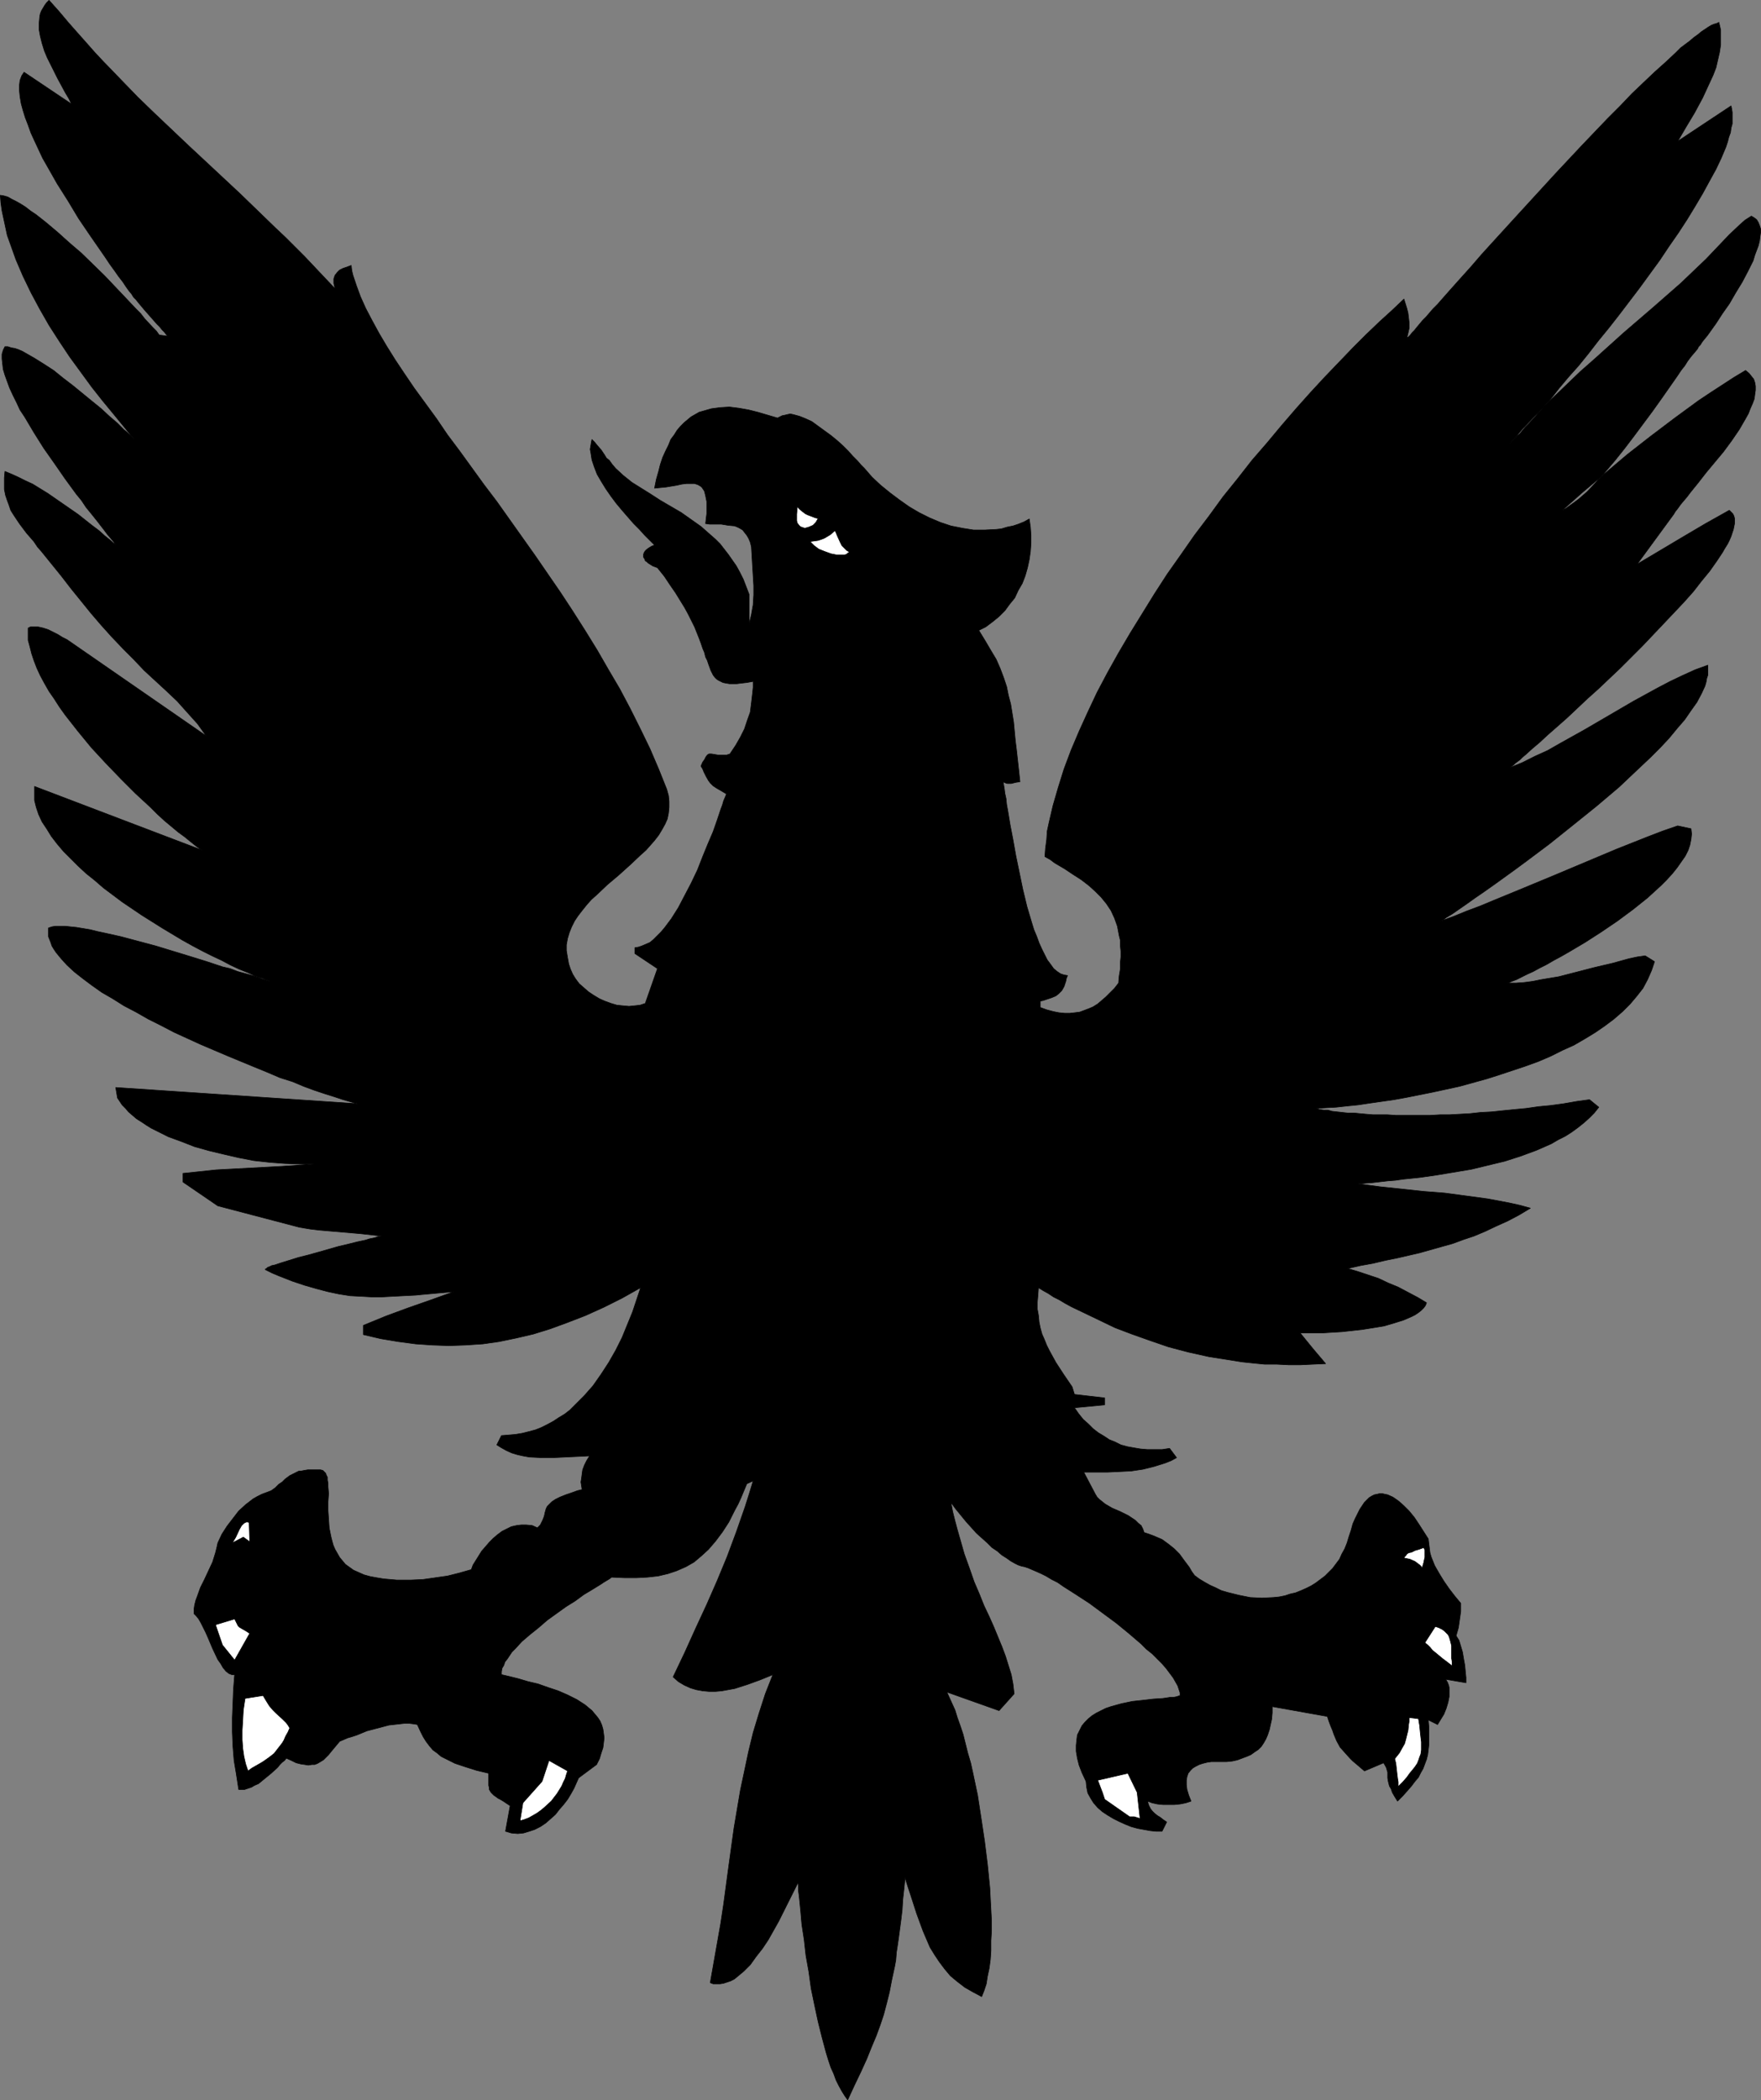 <?xml version="1.0" encoding="UTF-8" standalone="no"?>
<svg
   version="1.0"
   width="129.809mm"
   height="154.746mm"
   id="svg11"
   sodipodi:docname="Bird 11.wmf"
   xmlns:inkscape="http://www.inkscape.org/namespaces/inkscape"
   xmlns:sodipodi="http://sodipodi.sourceforge.net/DTD/sodipodi-0.dtd"
   xmlns="http://www.w3.org/2000/svg"
   xmlns:svg="http://www.w3.org/2000/svg">
  <rect width="100%" height="100%" fill="#808080" stroke="none"/>
  <sodipodi:namedview
     id="namedview11"
     pagecolor="#ffffff"
     bordercolor="#000000"
     borderopacity="0.25"
     inkscape:showpageshadow="2"
     inkscape:pageopacity="0.0"
     inkscape:pagecheckerboard="0"
     inkscape:deskcolor="#d1d1d1"
     inkscape:document-units="mm" />
  <defs
     id="defs1">
    <pattern
       id="WMFhbasepattern"
       patternUnits="userSpaceOnUse"
       width="6"
       height="6"
       x="0"
       y="0" />
  </defs>
  <path
     style="fill:#000000;fill-opacity:1;fill-rule:evenodd;stroke:#000000;stroke-width:0.162px;stroke-linecap:round;stroke-linejoin:round;stroke-miterlimit:4;stroke-dasharray:none;stroke-opacity:1"
     d="m 222.281,524.2 -0.323,0.808 -0.97,1.939 -0.485,0.969 -1.131,2.262 -1.131,2.262 -1.293,2.585 -1.454,2.585 -1.454,2.585 -1.616,2.423 -1.778,2.262 -1.616,2.262 -1.778,1.777 -0.97,0.808 -0.97,0.808 -0.808,0.646 -0.97,0.485 -0.97,0.323 -0.97,0.323 -0.97,0.162 h -0.97 -0.97 l -0.808,-0.323 0.97,-5.493 0.97,-5.493 0.97,-5.493 0.808,-5.332 1.454,-10.825 1.454,-10.502 1.778,-10.502 1.131,-5.332 1.131,-5.332 1.293,-5.332 1.616,-5.332 1.778,-5.493 2.101,-5.332 -3.555,1.454 -3.555,1.293 -3.555,1.131 -1.778,0.323 -1.778,0.323 -1.778,0.162 h -1.778 l -1.778,-0.162 -1.778,-0.323 -1.616,-0.485 -1.778,-0.808 -1.616,-0.969 -1.454,-1.293 1.616,-3.393 1.616,-3.393 3.07,-6.786 3.07,-6.624 2.909,-6.624 2.747,-6.624 2.586,-6.947 2.424,-6.947 1.131,-3.554 1.131,-3.716 -1.778,0.808 -0.808,1.939 -0.808,1.939 -0.808,1.777 -0.97,1.777 -1.616,3.231 -1.778,2.747 -1.939,2.585 -1.939,2.262 -1.939,1.777 -2.101,1.777 -2.262,1.293 -2.586,1.131 -2.424,0.808 -2.747,0.646 -2.909,0.323 -3.07,0.162 h -3.394 l -3.555,-0.162 -0.646,0.485 -0.808,0.485 -0.808,0.485 -0.97,0.646 -2.101,1.293 -2.424,1.454 -2.424,1.777 -2.586,1.616 -5.171,3.716 -2.424,2.1 -2.424,1.939 -2.262,1.939 -1.778,1.939 -0.97,0.969 -0.646,0.969 -0.646,0.969 -0.646,0.808 -0.323,0.969 -0.485,0.808 -0.162,0.969 v 0.808 l 2.101,0.485 1.293,0.323 1.293,0.323 2.747,0.808 2.747,0.646 2.747,0.969 2.909,0.969 2.586,1.131 2.586,1.293 2.262,1.454 0.97,0.808 0.97,0.808 0.808,0.969 0.808,0.969 0.646,0.969 0.485,1.131 0.323,1.131 0.162,1.131 0.162,1.293 -0.162,1.454 -0.162,1.293 -0.485,1.454 -0.485,1.616 -0.808,1.616 -5.01,3.716 -0.646,1.454 -0.646,1.454 -0.808,1.454 -0.97,1.616 -1.131,1.454 -1.131,1.293 -1.131,1.454 -1.454,1.293 -1.293,1.131 -1.454,0.969 -1.616,0.808 -1.454,0.485 -1.616,0.485 -1.616,0.162 -1.778,-0.162 -1.616,-0.485 1.293,-7.109 -0.97,-0.646 -0.97,-0.646 -0.808,-0.485 -0.323,-0.162 -0.323,-0.162 -0.646,-0.485 -0.485,-0.323 -0.808,-0.808 -0.485,-0.808 v -0.485 l -0.162,-0.646 v -2.262 -1.131 l -3.394,-0.808 -3.07,-0.969 -2.909,-0.969 -1.293,-0.646 -1.293,-0.646 -1.293,-0.646 -1.131,-0.969 -1.131,-0.808 -0.97,-1.131 -0.97,-1.293 -0.808,-1.293 -0.808,-1.616 -0.808,-1.777 -0.97,-0.162 -1.293,-0.162 h -1.293 l -1.454,0.162 -1.454,0.162 -1.454,0.162 -3.07,0.808 -3.07,0.808 -2.747,1.131 -1.454,0.485 -1.131,0.323 -1.131,0.485 -1.131,0.485 -0.808,0.969 -0.808,0.969 -0.808,0.969 -0.646,0.808 -0.808,0.808 -0.646,0.646 -0.808,0.485 -0.808,0.485 -0.808,0.323 h -0.808 l -0.97,0.162 -0.97,-0.162 -1.131,-0.162 -1.293,-0.323 -1.293,-0.646 -1.454,-0.646 -0.485,0.646 -0.646,0.485 -0.646,0.646 -0.646,0.808 -1.778,1.616 -1.778,1.454 -1.778,1.454 -1.131,0.485 -0.808,0.485 -0.97,0.323 -0.97,0.323 h -0.808 -0.808 l -0.646,-4.201 -0.646,-3.878 -0.323,-4.039 -0.162,-3.878 v -4.039 l 0.162,-3.878 0.162,-4.039 0.323,-4.039 h -0.485 -0.323 l -0.808,-0.323 -0.808,-0.646 -0.808,-0.969 -0.646,-1.131 -0.808,-1.131 -1.454,-3.07 -1.293,-3.07 -0.646,-1.454 -0.646,-1.293 -0.646,-1.293 -0.646,-1.131 -0.646,-0.808 -0.646,-0.646 v -1.293 l 0.162,-1.131 0.323,-1.293 0.485,-1.293 0.808,-2.262 1.131,-2.262 1.131,-2.423 1.131,-2.423 0.808,-2.585 0.323,-1.293 0.323,-1.454 1.131,-2.423 1.454,-2.262 1.616,-2.1 1.616,-2.1 1.939,-1.777 2.101,-1.616 1.131,-0.646 1.293,-0.646 1.293,-0.485 1.293,-0.485 1.131,-0.808 0.97,-0.969 0.97,-0.646 0.485,-0.485 0.323,-0.323 0.646,-0.485 0.646,-0.485 1.293,-0.646 1.293,-0.646 h 0.646 l 0.808,-0.162 0.97,-0.162 h 0.97 1.293 1.293 l 0.646,0.162 0.323,0.323 0.485,0.485 0.162,0.485 0.323,0.646 v 0.808 l 0.162,0.808 v 0.969 l 0.162,1.939 -0.162,2.262 v 2.423 l 0.162,2.423 0.162,2.423 0.485,2.423 0.323,1.293 0.323,1.131 0.485,1.131 0.646,1.131 0.646,1.131 0.808,0.969 0.808,0.969 1.131,0.808 1.131,0.808 1.454,0.646 1.454,0.646 1.778,0.485 1.778,0.323 1.939,0.323 3.717,0.323 h 3.717 l 3.555,-0.162 3.394,-0.485 3.394,-0.485 3.232,-0.808 3.394,-0.969 0.485,-1.293 0.808,-1.293 1.616,-2.585 1.131,-1.293 0.97,-1.131 1.131,-1.131 1.131,-0.969 1.293,-0.969 1.293,-0.646 1.293,-0.646 1.454,-0.323 1.293,-0.162 h 1.454 l 1.616,0.162 1.454,0.646 0.808,-0.808 0.323,-0.646 0.323,-0.646 0.323,-0.808 0.162,-0.485 0.162,-0.808 0.323,-1.131 0.323,-0.646 0.646,-0.646 0.646,-0.646 0.97,-0.646 1.293,-0.646 0.808,-0.323 0.808,-0.323 0.97,-0.323 2.262,-0.808 1.293,-0.323 -0.323,-2.1 0.162,-0.969 0.162,-1.293 0.162,-1.131 0.485,-1.293 0.646,-1.293 0.808,-1.293 -3.232,0.162 -3.394,0.162 -3.394,0.162 h -3.555 l -3.232,-0.162 -1.778,-0.323 -1.454,-0.323 -1.616,-0.485 -1.454,-0.646 -1.454,-0.808 -1.293,-0.808 1.293,-2.585 1.939,-0.162 1.939,-0.162 1.939,-0.323 1.939,-0.485 1.778,-0.485 1.616,-0.646 1.616,-0.808 1.778,-0.969 1.454,-0.969 1.616,-0.969 1.454,-1.131 1.293,-1.293 2.747,-2.747 2.424,-2.747 2.262,-3.231 2.101,-3.231 1.939,-3.393 1.778,-3.554 1.454,-3.554 1.454,-3.554 1.131,-3.393 1.131,-3.393 -5.171,2.908 -5.171,2.585 -5.01,2.262 -5.01,1.939 -4.848,1.777 -4.686,1.454 -4.848,1.131 -4.686,0.969 -4.525,0.646 -4.848,0.323 -4.525,0.162 -4.686,-0.162 -4.686,-0.323 -4.848,-0.646 -4.848,-0.808 -4.848,-1.131 v -2.585 l 6.302,-2.585 6.141,-2.262 6.464,-2.262 6.302,-2.262 -3.717,0.323 -3.555,0.323 -1.778,0.162 -1.616,0.162 -3.232,0.162 -3.07,0.162 -3.07,0.162 h -2.909 l -2.909,-0.162 -3.07,-0.162 -3.07,-0.485 -3.07,-0.646 -3.07,-0.808 -3.394,-0.969 -3.394,-1.131 -3.717,-1.454 -1.939,-0.808 -1.939,-0.969 v -0.162 l 0.323,-0.162 0.323,-0.323 0.485,-0.162 0.646,-0.323 0.808,-0.162 0.97,-0.323 0.97,-0.323 2.101,-0.646 2.586,-0.808 2.586,-0.646 2.909,-0.808 5.656,-1.616 2.747,-0.646 2.586,-0.646 2.262,-0.485 0.97,-0.323 0.808,-0.162 0.808,-0.162 0.808,-0.323 h 0.485 l 0.485,-0.162 -2.909,-0.323 -2.909,-0.323 -5.656,-0.485 -5.656,-0.485 -2.747,-0.323 -2.909,-0.485 -22.786,-5.978 -9.696,-6.624 v -2.423 l 4.686,-0.485 4.525,-0.485 9.05,-0.485 9.05,-0.485 9.211,-0.646 h -4.04 l -4.202,-0.162 -4.202,-0.323 -4.363,-0.485 -4.202,-0.808 -4.202,-0.969 -4.04,-0.969 -4.04,-1.131 -3.717,-1.454 -3.555,-1.293 -3.232,-1.616 -1.616,-0.808 -1.293,-0.808 -1.454,-0.969 -1.293,-0.808 -1.131,-0.969 -1.131,-0.969 -0.808,-0.969 -0.97,-0.969 -0.646,-0.969 -0.646,-0.969 -0.485,-2.908 67.387,4.524 -1.778,-0.485 -2.262,-0.646 -2.424,-0.808 -2.586,-0.808 -2.909,-0.969 -3.07,-1.131 -3.07,-1.293 -3.555,-1.131 -3.394,-1.454 -3.555,-1.454 -7.434,-3.07 -7.595,-3.231 -7.434,-3.393 -3.717,-1.939 -3.555,-1.777 -3.394,-1.939 -3.394,-1.777 -3.07,-1.939 -3.07,-1.777 -2.747,-1.939 -2.586,-1.939 -2.262,-1.777 -2.101,-1.939 -1.616,-1.777 -1.454,-1.777 -0.646,-0.969 -0.485,-0.808 -0.323,-0.969 -0.323,-0.808 -0.323,-0.808 v -0.808 -0.969 -0.646 l 0.97,-0.323 0.97,-0.162 h 1.293 1.454 l 1.454,0.162 1.616,0.162 1.939,0.323 1.939,0.323 1.939,0.485 2.262,0.485 4.363,0.969 4.848,1.293 4.848,1.293 9.534,2.908 4.686,1.454 4.363,1.454 2.101,0.485 2.101,0.808 1.778,0.485 1.778,0.485 1.616,0.485 1.293,0.485 1.454,0.485 1.131,0.323 -1.939,-0.808 -2.101,-0.646 -2.101,-0.969 -2.424,-0.969 -2.424,-1.131 -2.424,-1.293 -2.747,-1.293 -2.586,-1.293 -2.747,-1.454 -2.909,-1.616 -5.656,-3.393 -5.656,-3.554 -5.494,-3.716 -2.586,-1.939 -2.586,-1.939 -2.424,-2.1 -2.424,-1.939 -2.262,-2.1 -2.101,-2.1 -1.939,-1.939 -1.778,-2.1 -1.616,-2.1 -1.293,-2.1 -1.293,-1.939 -0.97,-2.1 -0.646,-1.939 -0.485,-1.939 v -1.939 -1.939 l 46.702,17.772 -1.454,-0.969 -1.616,-1.293 -1.778,-1.454 -1.778,-1.293 -1.939,-1.616 -1.939,-1.616 -1.939,-1.777 -1.939,-1.939 -4.202,-3.878 -4.04,-4.039 -4.202,-4.362 -4.04,-4.362 -3.717,-4.524 -3.555,-4.524 -1.616,-2.262 -1.454,-2.262 -1.454,-2.1 -1.293,-2.262 -1.131,-2.1 -0.97,-2.1 -0.808,-2.1 -0.646,-1.939 -0.485,-1.939 -0.485,-1.777 v -1.777 -1.616 l 0.646,-0.323 h 0.808 1.293 l 1.454,0.323 1.454,0.485 2.586,1.293 1.293,0.808 1.293,0.646 38.784,26.82 -2.424,-3.393 -2.909,-3.231 -2.747,-3.07 -3.07,-2.908 -6.141,-5.655 -2.909,-3.07 -2.909,-2.908 -3.232,-3.393 -2.909,-3.231 -2.909,-3.393 -2.747,-3.393 -2.747,-3.393 -2.747,-3.554 -2.747,-3.393 -2.747,-3.393 -1.131,-1.293 L 9.454,150.822 7.353,148.398 5.414,145.813 3.798,143.39 2.99,142.097 2.505,140.643 2.02,139.351 1.535,137.896 1.212,136.281 v -1.454 -1.777 l 0.162,-1.777 1.939,0.808 1.778,0.808 1.939,0.969 2.101,0.969 2.101,1.293 2.101,1.293 4.202,2.908 4.202,2.908 3.878,3.07 1.939,1.454 1.616,1.454 1.616,1.293 1.454,1.293 -0.485,-0.808 -0.808,-0.969 -0.97,-1.131 -0.97,-1.293 -1.131,-1.454 -0.485,-0.646 -0.646,-0.808 -1.293,-1.616 -1.454,-1.777 -1.293,-1.939 -1.454,-1.777 -3.07,-4.201 -2.909,-4.201 -3.07,-4.362 L 9.454,120.447 6.868,116.085 5.575,114.146 4.606,112.046 3.636,110.107 2.666,108.007 2.02,106.23 1.374,104.452 0.889,102.837 0.727,101.383 0.566,99.928 V 98.636 L 0.889,97.505 1.374,96.536 h 0.808 l 0.97,0.323 0.97,0.162 0.97,0.323 1.131,0.485 1.131,0.646 2.262,1.293 2.586,1.616 2.747,1.777 2.586,2.1 2.747,2.1 5.333,4.362 2.586,2.1 2.262,2.1 2.262,1.939 1.778,1.777 0.97,0.808 0.646,0.646 0.646,0.646 0.646,0.646 -2.747,-3.393 -2.909,-3.554 -3.07,-3.716 -3.07,-3.878 -3.07,-4.201 L 19.473,99.444 16.564,95.081 13.655,90.558 11.07,86.034 8.646,81.51 6.383,76.825 4.444,72.301 2.828,67.777 2.02,65.515 1.535,63.253 1.05,60.991 0.566,58.729 0.242,56.467 0.081,54.367 l 0.97,0.162 1.131,0.323 1.131,0.646 1.293,0.646 1.131,0.646 1.293,0.808 1.454,1.131 1.454,0.969 1.454,1.131 1.616,1.293 3.07,2.585 3.232,2.908 3.394,2.908 6.464,6.301 3.07,3.231 2.909,3.07 2.747,2.908 1.293,1.293 1.131,1.454 2.262,2.423 0.97,0.969 0.808,1.131 2.424,0.323 -0.162,-0.162 -0.323,-0.323 -0.485,-0.646 -0.646,-0.646 -0.646,-0.808 -0.808,-0.808 -3.555,-4.039 -0.808,-0.969 -0.808,-0.969 -0.646,-0.808 -0.646,-0.646 -0.323,-0.485 -0.162,-0.323 L 35.956,81.025 35.148,79.894 34.178,78.44 33.047,76.986 31.916,75.37 30.623,73.593 29.33,71.654 27.876,69.554 26.422,67.454 24.967,65.353 21.897,60.83 18.988,55.983 15.918,51.136 13.17,46.289 11.878,44.027 10.746,41.603 9.615,39.18 8.646,37.079 7.838,34.817 7.03,32.717 6.383,30.617 5.898,28.84 5.575,26.901 5.414,25.285 V 23.669 l 0.162,-1.293 0.485,-1.293 0.646,-0.969 13.251,8.886 -0.808,-1.616 -0.97,-1.616 -2.101,-3.878 -1.939,-3.878 -0.97,-1.939 -0.808,-1.939 -0.646,-2.1 -0.485,-1.939 -0.323,-1.777 V 6.382 l 0.162,-1.777 0.162,-0.808 0.323,-0.808 0.485,-0.808 0.485,-0.808 0.485,-0.646 0.646,-0.646 2.747,3.07 2.586,3.07 2.424,2.747 2.586,2.908 2.424,2.747 2.424,2.585 4.848,5.009 4.686,4.847 4.686,4.524 9.373,8.886 9.534,8.886 4.848,4.524 5.01,4.847 5.01,4.847 2.747,2.585 2.586,2.585 2.747,2.747 2.747,2.908 2.747,2.908 2.909,3.07 -0.162,-0.808 -0.162,-0.646 v -0.646 -0.646 l 0.323,-0.969 0.646,-0.808 0.646,-0.646 0.97,-0.485 0.97,-0.323 1.293,-0.485 0.162,1.454 0.323,1.293 0.485,1.454 0.485,1.454 1.131,3.07 1.454,3.231 1.778,3.393 1.939,3.554 2.101,3.554 2.424,3.878 2.586,3.878 2.747,4.039 3.07,4.201 3.07,4.201 3.07,4.524 3.394,4.524 3.394,4.685 3.394,4.685 3.555,4.685 3.555,5.009 7.11,10.017 7.11,10.34 3.394,5.17 3.394,5.332 3.394,5.493 3.07,5.332 3.232,5.493 2.909,5.493 2.747,5.493 2.747,5.655 2.424,5.655 2.262,5.655 0.485,1.777 0.162,1.616 v 1.616 l -0.162,1.616 -0.323,1.616 -0.646,1.454 -0.808,1.454 -0.97,1.616 -1.131,1.454 -1.131,1.293 -1.293,1.454 -1.454,1.293 -2.909,2.747 -3.232,2.908 -3.07,2.585 -3.07,2.908 -1.454,1.293 -1.293,1.454 -1.293,1.616 -1.131,1.454 -0.97,1.454 -0.808,1.616 -0.646,1.616 -0.485,1.616 -0.323,1.777 v 1.616 l 0.323,1.939 0.323,1.777 0.485,1.454 0.646,1.454 0.808,1.293 0.97,1.293 1.293,1.131 1.293,1.131 1.454,0.969 1.616,0.969 1.454,0.646 1.778,0.646 1.616,0.485 1.616,0.162 1.778,0.162 1.616,-0.162 1.454,-0.162 1.454,-0.485 3.394,-9.694 -6.302,-4.201 v -1.616 l 0.97,-0.162 0.97,-0.323 1.131,-0.485 1.131,-0.485 0.97,-0.808 0.97,-0.969 1.131,-1.131 0.97,-1.131 0.97,-1.293 0.97,-1.293 1.939,-3.07 1.778,-3.393 1.778,-3.393 1.778,-3.716 1.454,-3.716 1.454,-3.554 1.454,-3.393 1.131,-3.231 0.485,-1.454 0.485,-1.454 0.485,-1.293 0.323,-1.131 0.485,-1.131 0.323,-0.808 -0.808,-0.485 -0.808,-0.485 -1.131,-0.646 -0.97,-0.646 -0.808,-0.808 -0.485,-0.646 -0.646,-1.131 -0.323,-0.646 -0.323,-0.646 -0.323,-0.808 -0.485,-0.808 0.485,-1.131 0.485,-0.646 0.323,-0.646 0.323,-0.485 0.323,-0.323 0.323,-0.162 h 0.646 l 0.97,0.162 0.97,0.162 h 1.454 0.808 l 0.97,-0.323 1.616,-2.423 1.293,-2.262 1.131,-2.262 0.808,-2.423 0.808,-2.262 0.323,-2.585 0.323,-2.747 0.162,-1.616 v -1.616 l -1.778,0.323 -1.454,0.162 -1.293,0.162 h -2.101 l -0.97,-0.162 -0.808,-0.162 -0.646,-0.323 -0.646,-0.323 -0.485,-0.323 -0.485,-0.485 -0.485,-0.646 -0.323,-0.646 -0.323,-0.646 -0.646,-1.777 -0.323,-0.969 -0.485,-0.969 -0.323,-1.293 -0.485,-1.131 -0.485,-1.454 -0.485,-1.293 -0.646,-1.616 -0.646,-1.616 -0.808,-1.616 -0.97,-1.939 -0.97,-1.777 -1.293,-2.1 -1.293,-2.1 -1.454,-2.1 -1.616,-2.423 -1.939,-2.423 -1.293,-0.485 -1.293,-0.808 -0.323,-0.323 -0.485,-0.323 -0.162,-0.485 -0.323,-0.485 v -0.323 -0.485 l 0.162,-0.485 0.323,-0.485 0.323,-0.323 0.646,-0.485 0.808,-0.485 0.808,-0.323 -1.293,-1.293 -1.454,-1.454 -1.454,-1.616 -1.616,-1.616 -3.232,-3.716 -1.616,-1.939 -1.454,-1.939 -1.454,-2.1 -1.293,-2.1 -1.131,-1.939 -0.808,-2.1 -0.646,-1.939 -0.323,-2.1 -0.162,-0.808 0.162,-0.969 0.162,-0.969 0.162,-0.808 0.808,0.808 0.646,0.808 1.131,1.293 0.97,1.454 0.485,0.808 0.808,0.646 0.808,1.131 0.97,1.131 2.101,1.939 2.424,1.939 2.586,1.616 2.586,1.616 2.747,1.777 5.818,3.393 2.747,1.939 2.747,1.939 2.747,2.423 1.293,1.131 1.293,1.293 1.131,1.454 1.131,1.454 1.131,1.616 1.131,1.616 0.97,1.777 0.97,1.939 0.808,2.1 0.808,2.1 v 8.401 l 0.323,-1.454 0.323,-1.293 0.485,-2.747 0.162,-2.747 v -2.585 l -0.323,-5.332 -0.162,-2.747 -0.162,-2.747 -0.323,-1.293 -0.485,-1.131 -0.485,-0.808 -0.646,-0.808 -0.485,-0.646 -0.808,-0.485 -0.646,-0.323 -0.808,-0.323 -1.778,-0.162 -1.939,-0.323 h -2.101 -1.131 l -1.131,-0.162 0.162,-1.454 0.162,-1.293 v -1.293 -2.1 l -0.162,-0.808 -0.162,-0.808 -0.162,-0.646 -0.162,-0.646 -0.323,-0.485 -0.323,-0.485 -0.323,-0.323 -0.808,-0.485 -0.97,-0.323 h -1.131 -1.131 l -1.293,0.162 -1.454,0.323 -2.909,0.485 -1.616,0.162 -1.616,0.162 0.485,-2.423 0.646,-2.262 0.485,-1.939 0.646,-1.939 0.808,-1.777 0.808,-1.616 0.646,-1.616 0.97,-1.293 0.808,-1.293 0.97,-1.131 0.97,-0.969 0.97,-0.808 0.97,-0.808 1.131,-0.646 1.131,-0.646 1.131,-0.323 1.131,-0.323 1.131,-0.323 2.424,-0.323 2.586,-0.162 2.586,0.323 2.747,0.485 2.586,0.646 2.747,0.808 2.747,0.808 0.646,-0.323 0.646,-0.323 0.808,-0.162 0.646,-0.162 0.808,-0.162 0.808,0.162 1.778,0.485 1.616,0.646 1.778,0.808 1.778,1.293 1.778,1.293 1.778,1.293 1.778,1.454 1.616,1.454 1.454,1.454 1.293,1.454 1.293,1.293 0.97,1.131 0.97,0.969 2.101,2.423 2.424,2.262 2.586,2.1 2.586,1.939 2.747,1.939 2.747,1.616 2.909,1.454 3.07,1.293 2.909,0.969 3.232,0.646 3.07,0.485 h 3.07 l 3.232,-0.162 1.454,-0.162 1.616,-0.485 1.616,-0.323 1.454,-0.485 1.616,-0.646 1.454,-0.808 0.323,2.262 0.162,2.262 v 2.262 l -0.162,2.262 -0.323,2.262 -0.485,2.262 -0.646,2.262 -0.808,2.1 -1.131,1.939 -0.97,2.1 -1.454,1.777 -1.293,1.777 -1.616,1.616 -1.778,1.454 -1.939,1.454 -1.939,0.969 1.778,2.908 1.616,2.747 1.454,2.423 1.131,2.585 0.97,2.585 0.808,2.423 0.485,2.423 0.646,2.423 0.808,5.009 0.485,5.17 0.323,2.585 0.323,2.908 0.323,2.908 0.323,3.07 -1.131,0.162 -0.646,0.162 -0.646,0.162 h -1.131 l -0.485,-0.162 -0.646,-0.323 0.162,0.969 0.162,0.969 0.162,1.293 0.323,1.454 0.162,1.616 0.323,1.777 0.323,1.939 0.323,1.939 0.808,4.201 0.808,4.524 0.97,4.685 0.97,4.685 1.131,4.685 1.293,4.362 0.646,2.1 0.808,1.939 0.646,1.777 0.808,1.777 0.808,1.616 0.646,1.293 0.97,1.293 0.808,1.131 0.97,0.808 0.97,0.646 0.97,0.323 0.97,0.162 -0.323,0.808 -0.162,0.808 -0.485,1.454 -0.646,1.131 -0.808,0.808 -0.808,0.646 -1.131,0.485 -1.454,0.485 -0.97,0.323 -0.808,0.162 v 1.777 l 1.778,0.646 1.778,0.485 1.616,0.323 1.616,0.162 h 1.454 l 1.454,-0.162 1.293,-0.162 1.293,-0.485 1.293,-0.485 1.131,-0.485 1.293,-0.808 1.131,-0.969 1.131,-0.969 1.131,-1.131 1.293,-1.293 1.131,-1.454 0.162,-1.939 0.323,-1.939 v -1.777 l 0.162,-1.616 v -1.616 l -0.162,-1.616 v -1.454 l -0.323,-1.293 -0.485,-2.585 -0.808,-2.262 -0.97,-2.1 -1.293,-1.939 -1.454,-1.777 -1.616,-1.616 -1.778,-1.616 -2.101,-1.616 -2.262,-1.454 -2.424,-1.616 -2.747,-1.616 -1.293,-0.969 -1.454,-0.808 0.162,-2.262 0.323,-2.423 0.162,-2.423 0.485,-2.262 1.131,-4.847 1.454,-5.009 1.616,-5.17 1.939,-5.17 2.262,-5.332 2.424,-5.332 2.586,-5.493 2.909,-5.493 3.07,-5.493 3.232,-5.493 3.394,-5.493 3.394,-5.493 3.555,-5.493 3.878,-5.493 3.717,-5.332 4.04,-5.332 3.878,-5.332 4.04,-5.009 4.04,-5.17 4.202,-4.847 4.04,-4.847 4.04,-4.685 4.04,-4.524 4.04,-4.362 3.878,-4.039 3.878,-4.039 3.717,-3.716 3.717,-3.554 3.555,-3.231 3.232,-3.07 0.808,2.585 0.323,1.293 0.162,1.293 0.162,1.454 v 1.454 l -0.323,1.454 -0.323,1.293 0.485,-0.323 0.485,-0.485 0.485,-0.646 0.646,-0.646 0.646,-0.808 0.808,-0.969 0.808,-0.969 0.97,-0.969 0.97,-1.131 0.97,-1.131 1.293,-1.293 1.131,-1.293 2.424,-2.747 2.747,-3.07 2.909,-3.231 3.07,-3.554 3.232,-3.554 3.394,-3.716 3.394,-3.716 3.555,-3.878 7.11,-7.755 7.272,-7.755 3.555,-3.716 3.555,-3.716 3.555,-3.554 3.232,-3.393 3.394,-3.231 3.07,-2.908 3.07,-2.747 2.747,-2.585 1.293,-1.293 1.293,-0.969 1.293,-0.969 1.131,-0.969 1.131,-0.808 0.97,-0.808 0.97,-0.646 0.97,-0.646 0.808,-0.485 0.808,-0.323 0.646,-0.162 0.646,-0.323 0.485,2.1 v 2.1 2.1 l -0.323,2.1 -0.485,2.1 -0.485,2.1 -0.808,2.1 -0.97,2.1 -1.939,4.201 -2.262,4.201 -2.424,4.039 -2.262,3.878 14.867,-9.856 0.162,0.808 0.162,0.969 v 0.969 1.131 1.131 l -0.323,1.131 -0.162,1.293 -0.485,1.293 -0.323,1.293 -0.485,1.454 -1.293,3.07 -1.454,3.07 -1.778,3.231 -1.939,3.554 -2.101,3.554 -2.262,3.716 -2.424,3.716 -2.586,3.716 -2.586,3.878 -5.656,7.755 -5.656,7.432 -2.909,3.716 -2.909,3.554 -2.747,3.554 -2.747,3.393 -2.747,3.07 -2.586,3.07 -2.262,2.908 -2.262,2.585 -2.101,2.423 -1.939,2.1 -0.97,0.969 -0.808,0.969 -0.646,0.808 -0.808,0.646 -0.646,0.808 -0.485,0.485 -0.485,0.485 -0.485,0.485 3.717,-4.362 3.878,-4.039 4.04,-4.039 4.04,-3.878 4.04,-3.878 4.04,-3.554 8.08,-7.27 8.08,-6.947 3.878,-3.393 3.878,-3.393 3.555,-3.393 3.555,-3.393 3.232,-3.393 3.232,-3.393 2.909,-2.747 1.454,-1.293 1.778,-1.131 0.808,0.485 0.646,0.485 0.485,0.808 0.323,0.808 0.323,0.969 v 0.969 l -0.162,1.131 -0.162,1.293 -0.323,1.293 -0.485,1.293 -0.485,1.293 -0.485,1.616 -1.454,2.908 -1.616,3.07 -1.778,2.908 -1.778,3.07 -1.939,2.747 -1.778,2.747 -0.808,1.131 -0.808,1.131 -0.808,1.131 -0.808,0.969 -0.646,0.808 -0.485,0.808 -0.485,0.485 -0.323,0.646 -0.808,0.969 -0.97,1.131 -0.97,1.293 -0.808,1.293 -0.646,0.808 -0.485,0.646 -0.97,1.454 -2.262,3.231 -2.262,3.231 -2.424,3.393 -5.171,6.947 -2.586,3.393 -2.586,3.231 -2.747,3.231 -2.586,2.908 -2.424,2.585 -1.293,1.131 -1.131,0.969 -1.293,0.969 -1.131,0.808 -1.131,0.808 -0.97,0.485 2.747,-2.423 2.909,-2.585 3.07,-2.585 3.07,-2.585 6.302,-5.332 6.626,-5.17 6.626,-5.009 6.626,-4.847 3.394,-2.262 3.232,-2.1 3.232,-2.1 3.232,-1.939 0.97,0.808 0.646,0.808 0.646,0.808 0.323,0.969 0.162,0.969 v 1.131 l -0.162,1.131 -0.162,1.293 -0.485,1.293 -0.646,1.454 -0.485,1.293 -0.808,1.454 -1.778,3.07 -2.101,3.07 -2.262,3.07 -2.424,2.908 -2.424,2.908 -2.262,2.908 -2.101,2.585 -0.97,1.293 -0.97,1.131 -0.808,0.969 -0.808,1.131 -0.646,0.808 -0.485,0.808 -10.181,13.895 12.766,-7.594 6.302,-3.716 6.626,-3.716 0.485,0.485 0.485,0.485 0.323,0.646 0.162,0.646 v 0.646 0.808 l -0.162,0.808 -0.162,0.808 -0.323,0.969 -0.323,0.969 -0.485,1.131 -0.485,0.969 -0.808,1.293 -0.646,1.131 -1.616,2.423 -1.939,2.747 -2.262,2.747 -2.262,2.908 -2.586,2.908 -2.747,2.908 -2.909,3.07 -5.979,6.301 -6.141,6.139 -6.141,5.816 -3.07,2.747 -2.909,2.747 -2.747,2.585 -2.747,2.423 -2.586,2.262 -2.262,2.1 -2.101,1.777 -1.778,1.616 -0.97,0.808 -0.646,0.646 -0.646,0.485 -0.646,0.485 -0.485,0.485 -0.485,0.323 -0.323,0.323 -0.323,0.162 3.555,-1.454 3.555,-1.777 3.555,-1.616 3.394,-1.939 6.949,-3.878 13.574,-7.917 6.787,-3.716 3.394,-1.777 3.394,-1.616 3.555,-1.616 3.555,-1.293 v 0.808 0.969 0.969 l -0.323,0.969 -0.162,0.969 -0.323,1.131 -0.97,2.1 -1.293,2.423 -1.616,2.262 -1.778,2.585 -2.101,2.423 -2.262,2.747 -2.424,2.585 -2.747,2.747 -2.747,2.585 -2.909,2.747 -3.07,2.908 -6.302,5.332 -6.626,5.332 -6.464,5.17 -3.232,2.423 -3.232,2.423 -3.07,2.262 -2.909,2.1 -2.909,2.1 -2.747,1.939 -2.586,1.777 -2.262,1.616 -2.101,1.454 -2.101,1.454 -1.616,0.969 -0.646,0.485 -0.808,0.485 3.555,-1.293 3.555,-1.454 3.878,-1.454 3.878,-1.616 8.242,-3.393 8.565,-3.554 17.291,-7.27 8.565,-3.393 4.202,-1.616 4.202,-1.454 3.717,0.808 0.162,1.454 -0.162,1.454 -0.323,1.616 -0.485,1.454 -0.808,1.616 -1.131,1.616 -1.131,1.616 -1.293,1.616 -1.616,1.777 -1.616,1.616 -1.778,1.616 -1.939,1.777 -4.04,3.231 -4.363,3.231 -4.525,3.07 -4.525,2.908 -4.363,2.585 -2.262,1.293 -2.101,1.131 -1.939,1.131 -1.939,0.969 -1.778,0.969 -1.778,0.808 -1.616,0.808 -1.293,0.646 -1.293,0.485 -1.131,0.485 h 2.262 l 2.262,-0.162 2.424,-0.323 2.424,-0.485 4.848,-0.808 5.01,-1.293 5.01,-1.293 4.848,-1.131 4.686,-1.293 2.262,-0.485 2.262,-0.323 2.586,1.616 -0.808,2.423 -1.131,2.585 -1.293,2.423 -1.778,2.262 -1.778,2.1 -2.101,2.1 -2.424,2.1 -2.586,1.939 -2.586,1.777 -2.909,1.777 -3.07,1.777 -3.232,1.454 -3.232,1.616 -3.394,1.454 -3.555,1.293 -7.272,2.423 -3.555,1.131 -7.595,2.1 -7.434,1.616 -7.272,1.454 -3.555,0.646 -3.394,0.485 -3.394,0.485 -3.232,0.485 -3.232,0.323 -2.909,0.323 -2.909,0.162 -2.586,0.162 0.97,0.323 1.131,0.162 h 1.131 l 1.131,0.323 1.454,0.162 1.454,0.162 1.454,0.162 h 1.778 l 1.616,0.162 1.778,0.162 1.939,0.162 h 1.939 2.101 l 2.262,0.162 h 2.262 2.424 2.424 2.424 l 2.747,-0.162 h 2.586 l 2.909,-0.162 2.909,-0.162 2.909,-0.323 3.07,-0.162 3.07,-0.323 3.232,-0.323 3.394,-0.323 3.394,-0.485 3.394,-0.323 3.555,-0.485 3.717,-0.646 3.555,-0.485 2.586,2.1 -1.293,1.616 -1.454,1.454 -1.454,1.293 -1.616,1.293 -1.778,1.293 -1.778,1.131 -1.939,0.969 -1.939,1.131 -4.04,1.777 -4.363,1.616 -4.525,1.454 -4.686,1.131 -4.686,1.131 -4.848,0.808 -4.848,0.808 -4.525,0.646 -4.686,0.485 -2.262,0.323 -2.101,0.162 -4.202,0.485 -4.04,0.323 5.979,0.808 6.141,0.646 5.979,0.646 6.141,0.485 5.979,0.808 5.979,0.808 5.979,1.131 2.909,0.646 2.909,0.808 -3.232,1.939 -3.07,1.616 -3.232,1.454 -3.07,1.454 -3.07,1.293 -2.909,0.969 -3.07,1.131 -2.909,0.808 -6.302,1.777 -6.302,1.454 -3.232,0.646 -3.394,0.808 -3.555,0.646 -3.555,0.808 2.747,0.808 2.909,0.969 2.909,0.969 2.747,1.293 2.747,1.131 2.747,1.454 2.747,1.454 2.424,1.454 -0.323,0.808 -0.485,0.646 -0.646,0.646 -0.808,0.646 -0.97,0.646 -0.97,0.485 -1.131,0.485 -1.131,0.485 -2.586,0.808 -2.747,0.808 -2.909,0.485 -3.07,0.485 -2.909,0.323 -2.909,0.323 -2.747,0.162 -2.586,0.162 h -2.262 -0.97 -0.808 -2.262 l 3.555,4.362 3.555,4.201 -3.555,0.162 -3.394,0.162 h -3.394 l -3.232,-0.162 h -3.394 l -3.232,-0.323 -3.07,-0.323 -3.07,-0.485 -3.07,-0.485 -3.07,-0.485 -5.818,-1.293 -5.494,-1.454 -5.171,-1.777 -5.01,-1.777 -4.686,-1.777 -4.363,-2.1 -4.04,-1.939 -3.717,-1.777 -1.778,-0.969 -1.616,-0.969 -1.616,-0.808 -1.454,-0.969 -1.454,-0.808 -1.293,-0.808 -0.162,2.1 -0.162,1.939 v 1.939 l 0.323,1.777 0.162,1.777 0.323,1.616 0.485,1.777 0.646,1.454 0.646,1.616 0.808,1.616 1.778,3.231 2.101,3.231 2.424,3.554 0.646,2.1 8.403,0.969 v 1.939 l -8.403,0.808 1.131,1.616 1.293,1.616 1.454,1.293 1.293,1.293 1.454,1.131 1.616,0.969 1.454,0.969 1.616,0.646 1.616,0.808 1.778,0.485 1.778,0.323 1.939,0.323 1.939,0.162 h 1.939 2.101 l 2.101,-0.323 1.939,2.585 -1.454,0.808 -1.616,0.646 -3.07,0.969 -3.232,0.808 -3.232,0.485 -3.232,0.162 -3.394,0.162 h -6.626 l 3.232,6.139 0.485,0.808 0.646,0.646 0.808,0.646 0.808,0.646 1.939,1.131 2.262,0.969 2.262,1.131 0.97,0.646 0.97,0.646 0.808,0.808 0.808,0.646 0.485,0.969 0.323,0.969 1.454,0.485 1.293,0.485 1.131,0.485 1.131,0.485 1.778,1.293 1.616,1.293 1.454,1.454 1.293,1.777 1.454,1.939 0.646,1.131 0.808,1.131 1.293,0.969 1.616,0.969 1.454,0.808 1.454,0.646 1.616,0.808 1.616,0.485 3.232,0.808 3.232,0.646 3.232,0.162 3.232,-0.162 1.616,-0.162 1.616,-0.323 1.454,-0.485 1.454,-0.323 1.616,-0.646 1.454,-0.646 1.293,-0.646 1.293,-0.808 1.293,-0.969 1.293,-0.969 0.97,-0.969 1.131,-1.131 0.97,-1.293 0.97,-1.293 0.646,-1.454 0.808,-1.454 0.646,-1.616 0.485,-1.616 0.646,-1.939 0.485,-1.777 0.646,-1.454 0.646,-1.293 0.646,-1.293 0.646,-0.969 0.646,-0.969 0.646,-0.646 0.646,-0.646 0.808,-0.485 0.646,-0.323 0.808,-0.162 0.646,-0.162 h 0.808 l 0.646,0.162 0.808,0.162 1.454,0.646 1.616,1.131 1.454,1.293 1.454,1.454 1.454,1.777 1.293,1.939 2.586,4.039 0.162,1.293 0.162,1.293 0.162,1.293 0.323,1.131 0.97,2.423 1.293,2.262 1.293,2.1 1.454,2.1 1.616,2.1 1.616,1.939 v 2.262 l -0.323,2.262 -0.323,2.262 -0.646,2.262 0.808,1.293 0.485,1.616 0.485,1.616 0.323,1.939 0.323,1.777 0.162,1.777 0.162,1.616 v 1.454 l -5.656,-0.969 0.485,0.808 0.323,0.808 0.162,0.646 v 0.969 1.616 l -0.323,1.616 -0.485,1.616 -0.646,1.616 -1.778,2.908 -2.586,-1.293 0.162,1.939 v 3.393 1.616 l -0.162,1.454 -0.162,1.293 -0.323,1.293 -0.485,1.293 -0.485,1.293 -0.646,1.131 -0.646,1.293 -0.97,1.131 -0.97,1.293 -1.131,1.293 -1.293,1.454 -1.454,1.454 -0.808,-1.293 -0.646,-1.131 -0.323,-0.969 -0.485,-0.808 -0.162,-0.646 -0.162,-0.646 -0.162,-0.969 v -0.808 -0.808 l -0.162,-0.485 -0.162,-0.646 -0.323,-0.646 -0.485,-0.808 -5.333,2.262 -1.131,-0.969 -1.131,-0.969 -0.97,-0.808 -0.808,-0.808 -1.454,-1.616 -1.293,-1.454 -0.97,-1.777 -0.808,-1.939 -0.323,-0.969 -0.485,-1.131 -0.485,-1.293 -0.485,-1.454 -15.352,-2.747 v 1.777 l -0.162,1.777 -0.323,1.454 -0.323,1.454 -0.485,1.454 -0.485,1.131 -0.646,1.131 -0.646,0.969 -0.808,0.808 -0.97,0.646 -1.131,0.808 -1.131,0.485 -1.293,0.485 -1.293,0.485 -1.454,0.323 -1.616,0.162 h -2.747 -1.454 l -1.131,0.162 -1.293,0.323 -0.97,0.323 -0.97,0.485 -0.808,0.485 -0.646,0.646 -0.646,0.808 -0.323,0.969 -0.162,0.969 v 1.293 l 0.162,1.293 0.485,1.616 0.646,1.616 -1.454,0.485 -1.616,0.323 -1.616,0.162 h -1.616 -1.454 l -1.616,-0.162 -1.454,-0.323 -1.293,-0.485 0.323,1.131 0.485,0.969 0.485,0.646 0.646,0.646 0.808,0.646 0.808,0.485 0.808,0.646 0.97,0.646 -1.293,2.585 h -1.616 l -1.616,-0.162 -1.778,-0.323 -1.778,-0.323 -1.778,-0.485 -1.616,-0.646 -1.778,-0.808 -1.616,-0.808 -1.616,-0.969 -1.454,-0.969 -1.293,-1.131 -1.131,-1.293 -0.808,-1.293 -0.808,-1.454 -0.323,-1.616 -0.162,-1.616 -1.131,-2.423 -0.808,-2.1 -0.485,-1.939 -0.323,-1.939 v -1.616 l 0.162,-1.616 0.162,-1.293 0.646,-1.293 0.646,-1.293 0.808,-0.969 0.97,-0.969 0.97,-0.808 1.293,-0.808 1.293,-0.646 1.293,-0.646 1.454,-0.485 2.909,-0.808 3.07,-0.646 3.07,-0.323 2.747,-0.323 2.586,-0.162 1.131,-0.162 0.97,-0.162 h 0.97 l 0.808,-0.162 0.485,-0.162 0.485,-0.162 v -0.808 l -0.323,-0.969 -0.323,-0.969 -0.646,-1.131 -0.646,-1.131 -0.97,-1.293 -0.97,-1.293 -1.131,-1.293 -1.293,-1.293 -1.454,-1.454 -1.616,-1.293 -1.454,-1.454 -3.394,-2.908 -3.555,-2.908 -3.717,-2.747 -3.717,-2.747 -3.717,-2.423 -3.555,-2.262 -1.616,-1.131 -1.616,-0.808 -1.616,-0.969 -1.293,-0.646 -1.454,-0.646 -1.131,-0.485 -1.131,-0.485 -0.97,-0.323 -0.808,-0.162 -0.97,-0.323 -0.97,-0.485 -1.131,-0.646 -1.131,-0.808 -1.293,-0.808 -1.293,-1.131 -1.454,-0.969 -1.293,-1.293 -1.454,-1.293 -1.616,-1.454 -1.454,-1.616 -1.454,-1.616 -1.454,-1.777 -1.454,-1.777 -1.293,-1.777 0.485,2.585 0.646,2.585 0.646,2.423 0.646,2.262 1.293,4.524 1.454,4.039 1.293,3.716 1.454,3.393 1.293,3.231 1.454,3.07 1.293,2.908 1.131,2.747 1.131,2.747 0.97,2.585 0.808,2.585 0.808,2.585 0.485,2.585 0.323,2.747 -4.202,4.685 -14.544,-5.17 0.646,1.454 0.808,1.777 0.808,1.777 0.646,2.1 0.808,2.262 0.808,2.423 0.646,2.585 0.646,2.585 0.808,2.747 0.646,2.908 1.293,6.139 0.97,6.301 0.97,6.463 0.808,6.463 0.646,6.463 0.323,6.139 0.162,3.07 v 2.908 l -0.162,2.747 v 2.747 l -0.162,2.423 -0.323,2.423 -0.485,2.262 -0.323,2.1 -0.646,1.939 -0.646,1.616 -2.424,-1.293 -2.262,-1.293 -2.101,-1.616 -1.939,-1.616 -1.616,-1.939 -1.454,-1.939 -1.293,-1.939 -1.293,-2.1 -0.97,-2.262 -0.97,-2.262 -1.778,-4.847 -1.616,-5.009 -0.808,-2.423 -0.808,-2.585 -0.323,3.231 -0.323,2.908 -0.162,2.747 -0.323,2.747 -0.323,2.423 -0.323,2.423 -0.323,2.262 -0.323,2.1 -0.162,2.1 -0.323,1.777 -0.808,3.716 -0.646,3.393 -0.808,3.231 -0.808,3.07 -0.97,2.908 -1.131,3.07 -1.293,3.07 -1.293,3.231 -1.616,3.554 -1.778,3.716 -0.97,2.1 -0.97,2.1 -0.808,-1.131 -0.808,-1.293 -0.808,-1.454 -0.808,-1.616 -0.646,-1.777 -0.808,-1.777 -0.646,-1.939 -0.646,-2.1 -1.131,-4.201 -1.131,-4.524 -0.97,-4.524 -0.97,-4.685 -0.646,-4.685 -0.808,-4.524 -0.485,-4.362 -0.646,-4.201 -0.162,-1.777 -0.162,-1.939 -0.162,-1.616 -0.162,-1.616 -0.162,-1.454 -0.162,-1.131 v -1.293 z"
     id="path1" />
  <path
     style="fill:#ffffff;fill-opacity:1;fill-rule:evenodd;stroke:#000000;stroke-width:0.162px;stroke-linecap:round;stroke-linejoin:round;stroke-miterlimit:4;stroke-dasharray:none;stroke-opacity:1"
     d="m 65.367,462.32 -3.394,-4.201 -1.939,-5.655 5.333,-1.616 0.808,1.616 0.162,0.323 0.323,0.323 0.808,0.485 1.131,0.646 0.485,0.323 0.485,0.323 z"
     id="path2" />
  <path
     style="fill:#ffffff;fill-opacity:1;fill-rule:evenodd;stroke:#000000;stroke-width:0.162px;stroke-linecap:round;stroke-linejoin:round;stroke-miterlimit:4;stroke-dasharray:none;stroke-opacity:1"
     d="m 64.721,429.684 0.485,-0.808 0.485,-0.808 0.97,-2.1 0.646,-1.131 0.646,-0.646 0.323,-0.162 0.323,-0.162 h 0.485 l 0.323,0.162 0.162,5.332 -1.778,-1.293 z"
     id="path3" />
  <path
     style="fill:#ffffff;fill-opacity:1;fill-rule:evenodd;stroke:#000000;stroke-width:0.162px;stroke-linecap:round;stroke-linejoin:round;stroke-miterlimit:4;stroke-dasharray:none;stroke-opacity:1"
     d="m 144.874,507.074 0.808,-5.009 5.333,-5.978 1.939,-5.816 5.171,2.908 -0.323,0.969 -0.323,1.131 -0.485,0.969 -0.485,1.131 -1.293,2.1 -1.616,2.1 -1.939,1.777 -0.97,0.808 -1.131,0.808 -1.131,0.646 -1.131,0.646 -1.293,0.485 z"
     id="path4" />
  <path
     style="fill:#ffffff;fill-opacity:1;fill-rule:evenodd;stroke:#000000;stroke-width:0.162px;stroke-linecap:round;stroke-linejoin:round;stroke-miterlimit:4;stroke-dasharray:none;stroke-opacity:1"
     d="m 396.97,457.474 2.909,-4.524 0.97,0.323 0.97,0.485 0.646,0.485 0.485,0.485 0.485,0.485 0.323,0.646 0.323,1.131 0.323,1.293 v 1.616 1.939 l 0.162,0.969 v 1.131 l -1.454,-1.131 -1.293,-0.969 -0.97,-0.808 -0.97,-0.808 -0.808,-0.646 -0.646,-0.808 -0.646,-0.646 z"
     id="path5" />
  <path
     style="fill:#ffffff;fill-opacity:1;fill-rule:evenodd;stroke:#000000;stroke-width:0.162px;stroke-linecap:round;stroke-linejoin:round;stroke-miterlimit:4;stroke-dasharray:none;stroke-opacity:1"
     d="m 69.084,493.18 -0.646,-1.939 -0.485,-2.1 -0.323,-2.262 -0.162,-2.423 v -2.585 l 0.162,-2.747 0.162,-2.908 0.485,-3.231 5.01,-0.808 0.485,0.808 0.485,0.808 0.808,1.293 0.97,1.131 0.808,0.808 1.939,1.777 0.97,0.969 0.485,0.646 0.485,0.808 -0.485,1.131 -0.646,1.131 -0.485,1.131 -0.485,0.808 -1.131,1.454 -1.131,1.454 -1.454,1.131 -1.616,1.131 -0.808,0.485 -1.131,0.646 -1.131,0.646 z"
     id="path6" />
  <path
     style="fill:#ffffff;fill-opacity:1;fill-rule:evenodd;stroke:#000000;stroke-width:0.162px;stroke-linecap:round;stroke-linejoin:round;stroke-miterlimit:4;stroke-dasharray:none;stroke-opacity:1"
     d="m 316.008,505.943 h -1.293 l -6.949,-4.847 -0.646,-1.939 -1.293,-3.393 8.403,-1.939 2.586,5.332 0.808,7.27 z"
     id="path7" />
  <path
     style="fill:#ffffff;fill-opacity:1;fill-rule:evenodd;stroke:#000000;stroke-width:0.162px;stroke-linecap:round;stroke-linejoin:round;stroke-miterlimit:4;stroke-dasharray:none;stroke-opacity:1"
     d="m 389.536,497.542 v 0 -0.162 -0.323 -0.808 l -0.162,-0.969 -0.162,-1.293 -0.162,-1.454 -0.162,-1.454 -0.323,-1.293 0.646,-0.808 0.646,-0.808 0.808,-1.454 0.646,-1.131 0.323,-1.131 0.323,-1.293 0.323,-1.293 0.162,-1.616 0.162,-0.969 v -0.969 l 2.586,0.323 0.323,1.939 0.162,1.777 0.162,1.454 0.162,1.293 v 1.293 0.969 l -0.162,1.131 -0.323,0.808 -0.323,0.969 -0.323,0.808 -0.646,0.969 -0.646,0.808 -0.808,0.969 -0.808,1.131 -1.131,1.293 z"
     id="path8" />
  <path
     style="fill:#ffffff;fill-opacity:1;fill-rule:evenodd;stroke:#000000;stroke-width:0.162px;stroke-linecap:round;stroke-linejoin:round;stroke-miterlimit:4;stroke-dasharray:none;stroke-opacity:1"
     d="m 396.162,436.793 -0.162,-0.485 -0.485,-0.485 -0.646,-0.485 -0.646,-0.485 -1.454,-0.646 -0.808,-0.162 -0.808,-0.162 0.162,-0.323 0.323,-0.323 0.323,-0.485 0.485,-0.323 0.808,-0.162 0.97,-0.485 1.131,-0.323 1.293,-0.485 0.323,0.646 v 0.646 1.454 l -0.162,0.646 -0.162,0.808 z"
     id="path9" />
  <path
     style="fill:#ffffff;fill-opacity:1;fill-rule:evenodd;stroke:#000000;stroke-width:0.162px;stroke-linecap:round;stroke-linejoin:round;stroke-miterlimit:4;stroke-dasharray:none;stroke-opacity:1"
     d="m 225.674,150.822 1.131,-0.162 1.131,-0.162 0.97,-0.323 0.808,-0.323 0.808,-0.485 0.808,-0.485 1.293,-1.131 0.323,0.646 0.323,0.808 0.808,1.777 0.485,0.969 0.646,0.646 0.646,0.646 0.808,0.485 -0.485,0.323 -0.323,0.323 -0.646,0.162 h -0.646 -0.646 -0.808 l -1.616,-0.323 -1.778,-0.646 -1.616,-0.646 -1.293,-0.969 -0.646,-0.646 z"
     id="path10" />
  <path
     style="fill:#ffffff;fill-opacity:1;fill-rule:evenodd;stroke:#000000;stroke-width:0.162px;stroke-linecap:round;stroke-linejoin:round;stroke-miterlimit:4;stroke-dasharray:none;stroke-opacity:1"
     d="m 222.119,141.128 0.808,0.808 0.808,0.646 0.646,0.485 0.646,0.323 1.293,0.485 0.808,0.323 0.808,0.162 -0.646,1.131 -0.808,0.808 -1.131,0.485 -1.131,0.323 -0.485,-0.162 -0.485,-0.162 -0.323,-0.162 -0.323,-0.323 -0.485,-0.646 -0.162,-0.646 v -0.969 -0.808 z"
     id="path11" />
</svg>
